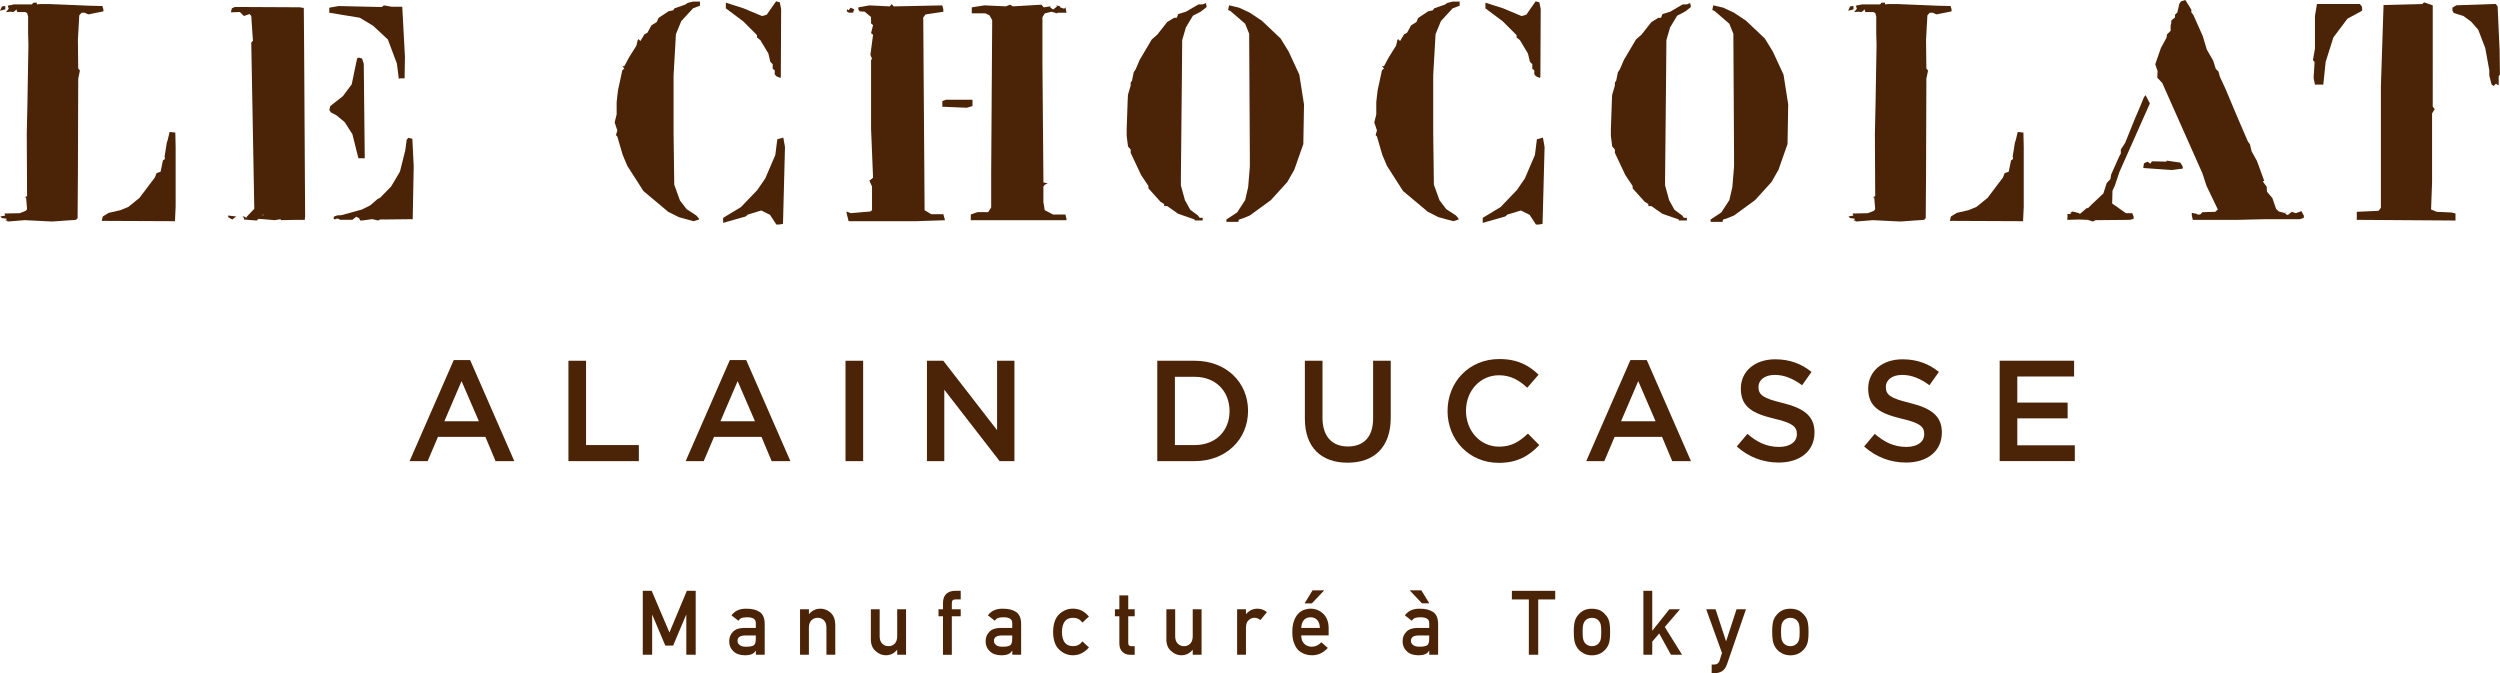 <?xml version="1.0" encoding="UTF-8"?><svg id="_レイヤー_2" xmlns="http://www.w3.org/2000/svg" viewBox="0 0 703.33 189.38"><defs><style>.cls-1{fill:#4b2307;}</style></defs><g id="Calque_1"><g><path class="cls-1" d="M0,3.01L.56,1.79l.94-.09v.94l-1.51,.38Zm24.85,1.04l-1.04-.47h-.85l-.66,.75-.38,6.87,.09,8.1,.47,.56-.47,2.26-.09,26.83-.09,12.43-.47,.47-6.68,.47-7.72-.38-4.8,.38-.19-.28h-.47l.47-.47-1.13-.19h-.28l-.47-.47,1.41-.28-.28-.56,4.33-.09,1.69-.66,.38-.47-.28-3.3h-.47l.75-.38-.09-17.42,.19-8.85,.28-16.29-.09-3.11V4.61l-.19-.56v-.28l-.56-.38h-2.26l-.19-.28v-.47l-.94,.75-.85-.09-.94,.09h-.28l.75-.94-.28-.85,.38-.09,.56-.09,.85-.19h4.99l.47-.47h.94v.47l.94-.09h2.54l11.39,.47,3.58,.09,.28,.94v.56l-4.24,.85Zm24.38,58.18l-20.62-.09,.28-1.13v-.09l1.69-1.04,3.3-.75,2.26-.94,3.11-2.54,4.33-5.74,.47-1.22,1.13-.38,.66-3.2,.56-.38-.09-.75,.66-4.14h.09l.66-2.73,1.6,.19,.09,4.14v16.66l-.19,4.14Z"/><path class="cls-1" d="M65.33,61.76l-1.13-.66v-.47l2.26,.28-1.13,.85Zm20.43,.09h-2.17l-4.61,.09v-.28l-1.69,.28-3.3-.28-1.22-.09-.56,.47-3.58-.28v-.47l-.47-.38h.56l.56,.38,.19-.38,2.07-2.17-.85-46.79,.47-.47-.47-6.97-.47-.56-1.6,.56-1.13-1.13-2.54,.09,.28-1.13,.85-.38,18.26,.09,1.13,.19,.09,11.39,.28,47.07-.09,1.13Zm-11.49-1.41h-.66v.09h.66v-.09ZM113.82,22.03h-1.41l-.19,.28-.56-4.42-2.54-6.78-4.14-3.86-3.77-2.26-8.57-1.41v-1.41l2.64-.47,12.15,.28,.56-.47,2.17,.38h3.01l.75,14.03-.09,6.12Zm-12.99,22.5l-1.69-6.78-2.17-3.39-2.26-1.88-1.6-.85-.47-.66,.28-1.13,3.58-2.82,2.45-3.3,1.51-7.25,.47-.28,.94,.28,.47,1.51,.28,26.55h-1.79Zm15.25,17.13l-8.19,.09h-.94l-.56,.28-1.69-.38-2.82,.38h-.56l-.28-.66-.85-.38-1.04,.85h-3.39l-.85-.38-.75,.28-.28-.28v-.47l.94-.38,1.32-.09,5.74-1.6,2.26-1.13,2.07-1.79,.75-.38,3.11-3.2,2.45-4.14,1.51-6.03,.38-2.92,.47-.56,1.13,.28,.38,7.72-.28,14.88Z"/><path class="cls-1" d="M194.97,2.35l-3.3,3.58-1.51,3.67-.66,11.58v16.29l.19,14.5,1.6,4.42,1.88,2.45,2.73,1.79,.66,.75,.09,.38-1.51,.47-4.14-1.13-3.01-1.51-6.97-5.84-4.52-7.06-1.32-3.11-1.51-5.18-.38-.38,.38-1.32-.75-2.26,.56-2.26v-3.48l.38-3.3,1.22-5.65,.56-.47-.56-.66h.56l1.32-2.45,.94-1.51,1.13-1.79,.38-1.6,.19-.28,.56,.56,1.13-1.88,.85-.47,1.13-2.07,1.51-.94,.47-1.13,2.82-1.88,1.32-.28,.38-.56,3.01-1.04,.66-.47,1.51-.38h1.98V1.6l-1.98,.75Zm25.33,60.63l-1.13,.19h-.75l-1.79-2.73-2.45-1.22-3.77,1.13-.66,.56-6.31,1.79v-1.41l4.99-3.01,4.61-4.8,2.26-3.29,2.82-6.59,.56-4.42,1.69-.47,.47,2.64-.56,21.65Zm-.66-41.33l-.09,.28-1.13-.47-.47-.56v-1.13l-.56-.38v-1.32l-.66-.66-.56-2.35-2.26-3.77-.94-.75v-.66l-3.86-3.86-4.9-3.67V.75l4.99,1.6,5.18,2.17,1.32-.38,2.64-3.77,1.04,.28,.38,1.88-.09,19.11Z"/><path class="cls-1" d="M257.38,62.23h-18.64l-.56-2.26v-.47l1.13,.47,5.55-.47,.47-.38v-6.68l-.75-1.6,1.04-.85-.56-13.75V16.85l.28-.28-.47-1.13,.75-5.65-.56-.47,.56-2.26-.56-.47v-1.79l-1.79-1.51-1.41-.09-.38-.56v-.56l3.11-.56,5.74,.28,.66-.75v.28l.47,.47,13.65-.28,.28,1.13v.66l-4.99,.75-.66,.85,.38,54.23,1.88,1.13h3.39l.47,1.69-8.47,.28ZM240.06,3.29v.28h-1.22l-.66-.38,.28-.75v.19l.28,.28,.56-.75,1.04,.47-.28,.66Zm31.92,27.02l-6.87-.28v-1.6l1.04-.38h7.44v1.79l-1.6,.47Zm1.13,31.63v-1.6l1.88-.66h3.01l.85-1.32v-9.51l.28-42.08v-1.13l-.75-1.32-1.13-.56h-3.86v-1.69l3.58-.56,6.03,.28,1.13-.47,.85,.47,8-.47,.66,.75,1.88-.28v.38l.75,.47h.09l1.04-.85-.28-.28,1.13,.28v.28l1.13,.38,.38-.38,.28,1.51h-2.54l-.09,.19-1.6-.47-1.88,.47-.66,1.04v12.9l.28,33.61,1.22,.28-.85,.38-.38,.47v4.42l.38,2.26,2.35,1.22h3.48l.28,1.22v.38h-26.93Z"/><path class="cls-1" d="M337.78,3.29l-2.17,1.13-1.98,3.29-1.04,3.58-.09,10.83-.28,27.96v2.07l1.13,4.14,1.51,2.73,2.17,1.6,.47,.66h.85v.75h-2.26v-.28l-4.61-1.6-3.11-2.17h-.85v-.56l-1.04-.66-3.39-3.77v-.66l-2.07-3.11-2.92-6.21v-.94l-.75-.85-.38-3.01v-1.88l.28-8,.09-1.69,.75-2.54v-.85l.38-.56,.47-2.35,.56-.85,1.13-2.64,3.39-5.74,1.6-1.41,2.73-3.48,1.98-1.22h.75l.38-1.04,2.17-.66,2.26-1.32,1.32-.75h1.13l.94-.38,.19,1.13-1.69,1.32Zm28.9,37.19l-2.54,7.25-1.98,3.48-4.61,5.08-5.93,4.33-1.6,.66-1.41,.47-.19,.28v.38h-3.39v-.66l3.01-1.98,2.26-3.48,.85-3.67,.47-5.74v-3.39l-.19-33.99-1.13-2.82-4.14-3.58-.66-.28,.28-1.32,2.82,.66,3.01,1.41,3.39,2.26,5.27,4.99,2.26,3.67,3.01,6.5,1.32,8.38-.19,11.11Z"/><path class="cls-1" d="M408.67,2.35l-3.29,3.58-1.51,3.67-.66,11.58v16.29l.19,14.5,1.6,4.42,1.88,2.45,2.73,1.79,.66,.75,.09,.38-1.51,.47-4.14-1.13-3.01-1.51-6.97-5.84-4.52-7.06-1.32-3.11-1.51-5.18-.38-.38,.38-1.32-.75-2.26,.56-2.26v-3.48l.38-3.3,1.22-5.65,.57-.47-.57-.66h.57l1.32-2.45,.94-1.51,1.13-1.79,.38-1.6,.19-.28,.56,.56,1.13-1.88,.85-.47,1.13-2.07,1.51-.94,.47-1.13,2.82-1.88,1.32-.28,.38-.56,3.01-1.04,.66-.47,1.51-.38h1.98V1.6l-1.98,.75Zm25.33,60.63l-1.13,.19h-.75l-1.79-2.73-2.45-1.22-3.77,1.13-.66,.56-6.31,1.79v-1.41l4.99-3.01,4.61-4.8,2.26-3.29,2.82-6.59,.56-4.42,1.69-.47,.47,2.64-.57,21.65Zm-.66-41.33l-.09,.28-1.13-.47-.47-.56v-1.13l-.56-.38v-1.32l-.66-.66-.57-2.35-2.26-3.77-.94-.75v-.66l-3.86-3.86-4.9-3.67V.75l4.99,1.6,5.18,2.17,1.32-.38,2.64-3.77,1.04,.28,.38,1.88-.09,19.11Z"/><path class="cls-1" d="M474,3.29l-2.17,1.13-1.98,3.29-1.04,3.58-.09,10.83-.28,27.96v2.07l1.13,4.14,1.51,2.73,2.17,1.6,.47,.66h.85v.75h-2.26v-.28l-4.61-1.6-3.11-2.17h-.85v-.56l-1.04-.66-3.39-3.77v-.66l-2.07-3.11-2.92-6.21v-.94l-.75-.85-.38-3.01v-1.88l.28-8,.09-1.69,.75-2.54v-.85l.38-.56,.47-2.35,.57-.85,1.13-2.64,3.39-5.74,1.6-1.41,2.73-3.48,1.98-1.22h.75l.38-1.04,2.17-.66,2.26-1.32,1.32-.75h1.13l.94-.38,.19,1.13-1.69,1.32Zm28.9,37.19l-2.54,7.25-1.98,3.48-4.61,5.08-5.93,4.33-1.6,.66-1.41,.47-.19,.28v.38h-3.39v-.66l3.01-1.98,2.26-3.48,.85-3.67,.47-5.74v-3.39l-.19-33.99-1.13-2.82-4.14-3.58-.66-.28,.28-1.32,2.82,.66,3.01,1.41,3.39,2.26,5.27,4.99,2.26,3.67,3.01,6.5,1.32,8.38-.19,11.11Z"/><path class="cls-1" d="M519.94,3.01l.57-1.22,.94-.09v.94l-1.51,.38Zm24.85,1.04l-1.04-.47h-.85l-.66,.75-.38,6.87,.09,8.1,.47,.56-.47,2.26-.09,26.83-.09,12.43-.47,.47-6.68,.47-7.72-.38-4.8,.38-.19-.28h-.47l.47-.47-1.13-.19h-.28l-.47-.47,1.41-.28-.28-.56,4.33-.09,1.69-.66,.38-.47-.28-3.3h-.47l.75-.38-.09-17.42,.19-8.85,.28-16.29-.09-3.11V4.61l-.19-.56v-.28l-.56-.38h-2.26l-.19-.28v-.47l-.94,.75-.85-.09-.94,.09h-.28l.75-.94-.28-.85,.38-.09,.57-.09,.85-.19h4.99l.47-.47h.94v.47l.94-.09h2.54l11.39,.47,3.58,.09,.28,.94v.56l-4.24,.85Zm24.38,58.18l-20.62-.09,.28-1.13v-.09l1.69-1.04,3.29-.75,2.26-.94,3.11-2.54,4.33-5.74,.47-1.22,1.13-.38,.66-3.2,.56-.38-.09-.75,.66-4.14h.09l.66-2.73,1.6,.19,.09,4.14v16.66l-.19,4.14Z"/><path class="cls-1" d="M596.19,48.58l-1.22,3.67-.66,1.41-.09,3.58,3.86,2.73h1.79l.38,.94v.66l-1.04,.28-9.7,.09-.66,.38-1.51-.47-2.45-.09-3.3,.09,.09-1.32-.19-.28,1.22-.09-.28-.28,.66-.38,1.88,.47,.09,.28,1.98-1.69h.38l1.04-1.04,3.29-3.11,.94-2.92,1.04-1.13,.19-1.22,2.26-5.08,.47-.85v-1.13l1.22-1.88,2.54-6.31,1.69-3.95,1.04-2.54,.47-.66,1.22,2.35-8.66,19.49Zm14.88-.75l-8.1-.56,.19-1.32,1.04-.47,.75,.56,.47-.66,4.05,.09,.09-.28,3.86,.56,.66,1.13v.56l-3.01,.38Zm35.96,13.84h-9.89l-8,.19h-12.24l-.28-1.32v-.66l1.41,.28,.19,.19h.75l.66-.66,3.01-.09h.56l.75-.66-3.2-6.68-1.13-3.48-11.3-25.42-1.41-1.51,.09-1.88-.66-1.88,1.6-4.61,1.6-2.92,.09-.85,1.04-1.04v-1.51l.19-.75v-.66l1.04-.85v-.75l.66-.66,.56-2.45,.47-.66,1.22-.38,1.69,2.73v.75l.57,.75,2.64,5.93,1.13,3.77,1.79,3.11,.75,2.35,.75,.75,.38,1.41,1.69,3.67,3.2,7.63,3.01,6.97,.56,.75,.47,1.98,1.51,2.73,2.07,5.65h-.28l-.09,.19,1.04,1.41,.09,1.41,1.51,1.79,1.04,3.01,.75,.75,1.79,.47,.28-.09,.09-.28h.09l-.47,.38,.47,.47h.38l1.04-.85,1.13,.38,1.6-.56,.38,.75,.28,.47v.66l-1.13,.38Z"/><path class="cls-1" d="M660.4,5.27l-3.95,5.27-2.17,6.87-.66,6.4h-2.35l-.38-1.88,.28-4.52-.47-.47,.57-3.29V4.52l.56-3.39h12.05l.57,.66,.09,.47v.75l-4.14,2.26Zm2.64,56.58v-2.26l6.12-.28,.66-.85V24.38l.75-22.97,10.92-.28,.47-.47,2.45,.85V30.03l.56,.66-.75,1.22v19.3l-.28,7.72,1.6,.66,4.14,.19,1.13,.28v1.98l-27.77-.19Zm39.92-40.29v2.35h-.28l-.47-.38-.66,.66-.57-.38-.66-2.54v-1.51l-1.13-6.21-1.98-5.18-1.98-2.26-2.17-1.6-2.73-.85-.38-.66v-.85l1.13-.66,11.01-.38,.57,.66,.56,12.33,.09,6.87-.38,.56Z"/><path class="cls-1" d="M144.66,129.73h-5.24l-2.86-6.82h-13.35l-2.9,6.82h-5.08l12.43-28.44h4.6l12.43,28.44Zm-14.81-22.51l-4.84,11.3h9.72l-4.88-11.3Z"/><path class="cls-1" d="M159.92,101.49h4.96v23.72h14.85v4.52h-19.81v-28.24Z"/><path class="cls-1" d="M222.33,129.73h-5.24l-2.86-6.82h-13.35l-2.9,6.82h-5.08l12.43-28.44h4.6l12.43,28.44Zm-14.81-22.51l-4.84,11.3h9.72l-4.88-11.3Z"/><path class="cls-1" d="M242.83,101.49v28.24h-4.96v-28.24h4.96Z"/><path class="cls-1" d="M280.51,101.49h4.88v28.24h-4.16l-15.57-20.09v20.09h-4.88v-28.24h4.6l15.13,19.53v-19.53Z"/><path class="cls-1" d="M336.11,129.73h-10.53v-28.24h10.53c8.88,0,15.01,6.09,15.01,14.08s-6.13,14.16-15.01,14.16Zm0-23.72h-5.57v19.2h5.57c5.93,0,9.8-3.99,9.8-9.56s-3.87-9.64-9.8-9.64Z"/><path class="cls-1" d="M391.26,117.5c0,8.43-4.76,12.67-12.14,12.67s-12.02-4.24-12.02-12.43v-16.26h4.96v16.06c0,5.24,2.7,8.07,7.14,8.07s7.1-2.66,7.1-7.87v-16.26h4.96v16.02Z"/><path class="cls-1" d="M421.6,130.21c-8.23,0-14.36-6.42-14.36-14.56s6.01-14.64,14.56-14.64c5.21,0,8.35,1.82,11.05,4.4l-3.19,3.67c-2.26-2.1-4.68-3.51-7.91-3.51-5.41,0-9.32,4.44-9.32,10s3.91,10.09,9.32,10.09c3.47,0,5.69-1.41,8.11-3.67l3.19,3.23c-2.94,3.07-6.17,5-11.46,5Z"/><path class="cls-1" d="M475.7,129.73h-5.25l-2.86-6.82h-13.35l-2.9,6.82h-5.08l12.43-28.44h4.6l12.43,28.44Zm-14.81-22.51l-4.84,11.3h9.72l-4.88-11.3Z"/><path class="cls-1" d="M501.4,113.35c5.97,1.45,9.08,3.59,9.08,8.31,0,5.33-4.16,8.47-10.09,8.47-4.32,0-8.39-1.49-11.78-4.52l2.99-3.55c2.7,2.34,5.41,3.67,8.92,3.67,3.07,0,5-1.41,5-3.59,0-2.06-1.13-3.15-6.37-4.36-6.01-1.45-9.4-3.23-9.4-8.47,0-4.92,4.03-8.23,9.64-8.23,4.12,0,7.38,1.25,10.25,3.55l-2.66,3.75c-2.54-1.9-5.08-2.91-7.67-2.91-2.9,0-4.6,1.49-4.6,3.39,0,2.22,1.29,3.19,6.7,4.48Z"/><path class="cls-1" d="M537.23,113.35c5.97,1.45,9.08,3.59,9.08,8.31,0,5.33-4.16,8.47-10.09,8.47-4.32,0-8.39-1.49-11.78-4.52l2.99-3.55c2.7,2.34,5.41,3.67,8.92,3.67,3.07,0,5-1.41,5-3.59,0-2.06-1.13-3.15-6.37-4.36-6.01-1.45-9.4-3.23-9.4-8.47,0-4.92,4.03-8.23,9.64-8.23,4.12,0,7.38,1.25,10.25,3.55l-2.66,3.75c-2.54-1.9-5.08-2.91-7.67-2.91-2.9,0-4.6,1.49-4.6,3.39,0,2.22,1.29,3.19,6.7,4.48Z"/><path class="cls-1" d="M583.51,105.92h-15.98v7.34h14.16v4.44h-14.16v7.58h16.18v4.44h-21.14v-28.24h20.94v4.44Z"/><path class="cls-1" d="M180.86,166.22h2.48l4.99,11.72,4.9-11.72h2.49v17.98h-2.64v-11.21h-.06l-3.65,8.64h-2.2l-3.65-8.64h-.05v11.21h-2.64v-17.98Z"/><path class="cls-1" d="M212.63,183.07h-.05c-.23,.44-.59,.76-1.07,.96-.48,.21-1.14,.32-1.98,.32-1.38-.02-2.45-.39-3.2-1.13-.79-.72-1.18-1.65-1.18-2.77s.34-1.97,1.03-2.68c.68-.72,1.69-1.09,3.01-1.11h3.45v-1.35c.02-1.13-.83-1.68-2.54-1.65-.62,0-1.11,.07-1.47,.2-.37,.16-.67,.42-.88,.79l-1.96-1.54c.95-1.28,2.34-1.9,4.19-1.86,1.56-.02,2.8,.29,3.74,.91,.93,.64,1.4,1.74,1.42,3.3v8.74h-2.49v-1.13Zm0-4.29h-2.99c-1.45,.03-2.17,.55-2.15,1.54,0,.44,.19,.81,.56,1.11,.36,.34,.95,.51,1.78,.51,1.04,.02,1.78-.11,2.21-.38,.39-.27,.59-.89,.59-1.85v-.93Z"/><path class="cls-1" d="M225.09,171.4h2.49v1.36h.05c.82-1.01,1.89-1.52,3.22-1.52,1.03,0,1.97,.38,2.82,1.12,.84,.76,1.28,1.87,1.32,3.33v8.51h-2.49v-7.63c0-.9-.23-1.58-.69-2.05-.45-.48-1.04-.72-1.76-.72s-1.31,.24-1.77,.72c-.47,.47-.71,1.15-.71,2.05v7.63h-2.49v-12.8Z"/><path class="cls-1" d="M244.99,171.4h2.49v7.63c0,.86,.23,1.54,.71,2.03,.46,.49,1.05,.73,1.77,.73s1.3-.24,1.76-.73c.46-.49,.69-1.16,.69-2.03v-7.63h2.49v12.8h-2.49v-1.37h-.05c-.82,1.01-1.89,1.52-3.21,1.52-1.03-.02-1.95-.4-2.78-1.16-.9-.74-1.36-1.83-1.37-3.27v-8.52Z"/><path class="cls-1" d="M265.29,173.37h-1.26v-1.97h1.26v-1.69c0-1.22,.33-2.11,.98-2.69,.64-.53,1.44-.8,2.4-.8h1.61v2.42h-1.42c-.75-.03-1.11,.33-1.08,1.07v1.7h2.5v1.97h-2.5v10.83h-2.49v-10.83Z"/><path class="cls-1" d="M284.77,183.07h-.05c-.23,.44-.59,.76-1.07,.96-.48,.21-1.14,.32-1.98,.32-1.38-.02-2.45-.39-3.2-1.13-.79-.72-1.18-1.65-1.18-2.77s.34-1.97,1.03-2.68c.68-.72,1.69-1.09,3.01-1.11h3.45v-1.35c.02-1.13-.83-1.68-2.54-1.65-.62,0-1.11,.07-1.47,.2-.37,.16-.67,.42-.88,.79l-1.96-1.54c.95-1.28,2.34-1.9,4.19-1.86,1.56-.02,2.8,.29,3.74,.91,.93,.64,1.4,1.74,1.42,3.3v8.74h-2.49v-1.13Zm0-4.29h-2.99c-1.45,.03-2.17,.55-2.15,1.54,0,.44,.19,.81,.56,1.11,.36,.34,.95,.51,1.78,.51,1.04,.02,1.78-.11,2.21-.38,.39-.27,.59-.89,.59-1.85v-.93Z"/><path class="cls-1" d="M306.35,182.14c-.54,.64-1.18,1.16-1.91,1.56-.73,.42-1.58,.63-2.55,.65-1.46,0-2.75-.51-3.85-1.54-1.15-1.03-1.73-2.69-1.77-5,.03-2.33,.62-4.01,1.77-5.06,1.11-1.03,2.39-1.53,3.86-1.52,.96,.02,1.81,.22,2.54,.62,.73,.4,1.37,.94,1.91,1.61l-1.84,1.69c-.63-.87-1.47-1.32-2.52-1.35-2.12-.03-3.19,1.3-3.23,4.01,.03,2.69,1.11,4.01,3.23,3.97,1.05-.02,1.89-.46,2.52-1.34l1.84,1.69Z"/><path class="cls-1" d="M314.92,167.51h2.49v3.9h1.82v1.97h-1.82v7.46c-.02,.65,.28,.97,.88,.95h.93v2.42h-1.3c-.88,0-1.59-.28-2.15-.84-.57-.53-.86-1.31-.86-2.32v-7.67h-1.25v-1.97h1.25v-3.9Z"/><path class="cls-1" d="M328.13,171.4h2.49v7.63c0,.86,.23,1.54,.71,2.03,.46,.49,1.05,.73,1.77,.73s1.3-.24,1.76-.73c.46-.49,.69-1.16,.69-2.03v-7.63h2.49v12.8h-2.49v-1.37h-.05c-.82,1.01-1.89,1.52-3.21,1.52-1.03-.02-1.95-.4-2.78-1.16-.9-.74-1.36-1.83-1.37-3.27v-8.52Z"/><path class="cls-1" d="M348.04,171.4h2.49v1.36h.05c.82-1.01,1.9-1.52,3.23-1.52,1,.02,1.86,.34,2.61,.98l-1.82,2.22c-.53-.43-1.07-.64-1.64-.64-.64,0-1.18,.21-1.64,.64-.51,.42-.77,1.1-.79,2.04v7.72h-2.49v-12.8Z"/><path class="cls-1" d="M366.08,178.78c0,1.03,.29,1.81,.86,2.34,.53,.54,1.24,.82,2.1,.82,1.01,0,1.92-.42,2.71-1.25l1.8,1.59c-1.27,1.4-2.75,2.09-4.47,2.07-.65,0-1.29-.1-1.91-.3-.31-.11-.61-.25-.91-.43-.31-.16-.6-.35-.87-.58-.53-.48-.95-1.14-1.28-2-.36-.82-.54-1.89-.54-3.21s.16-2.32,.47-3.16c.31-.86,.71-1.53,1.19-2.02,.49-.5,1.05-.86,1.66-1.09,.61-.22,1.2-.33,1.79-.33,1.42,.02,2.62,.5,3.59,1.44,1,.96,1.5,2.29,1.52,3.97v2.12h-7.73Zm5.24-2.12c-.03-1-.29-1.76-.78-2.27-.48-.49-1.09-.73-1.84-.73s-1.36,.24-1.84,.73c-.47,.51-.73,1.27-.78,2.27h5.24Zm-2.06-10.58h3.28l-3.47,3.67h-2.05l2.24-3.67Z"/><path class="cls-1" d="M402.08,183.07h-.05c-.23,.44-.59,.76-1.07,.96-.48,.21-1.14,.32-1.98,.32-1.39-.02-2.45-.39-3.2-1.13-.79-.72-1.18-1.65-1.18-2.77s.34-1.97,1.03-2.68c.68-.72,1.69-1.09,3.01-1.11h3.45v-1.35c.02-1.13-.83-1.68-2.54-1.65-.62,0-1.11,.07-1.47,.2-.38,.16-.67,.42-.88,.79l-1.96-1.54c.95-1.28,2.34-1.9,4.19-1.86,1.56-.02,2.8,.29,3.74,.91,.93,.64,1.4,1.74,1.42,3.3v8.74h-2.49v-1.13Zm-5.5-17h3.28l2.25,3.67h-2.06l-3.47-3.67Zm5.5,12.7h-2.99c-1.45,.03-2.17,.55-2.15,1.54,0,.44,.19,.81,.56,1.11,.36,.34,.95,.51,1.78,.51,1.04,.02,1.78-.11,2.21-.38,.39-.27,.59-.89,.59-1.85v-.93Z"/><path class="cls-1" d="M430.11,168.64h-4.77v-2.42h12.19v2.42h-4.78v15.56h-2.64v-15.56Z"/><path class="cls-1" d="M442.75,177.79c0-1.35,.11-2.39,.32-3.11,.22-.71,.57-1.31,1.03-1.79,.34-.43,.82-.81,1.43-1.14,.61-.32,1.38-.49,2.33-.5,.98,.02,1.77,.19,2.38,.51,.6,.34,1.06,.72,1.39,1.15,.49,.48,.84,1.08,1.05,1.79,.2,.72,.3,1.76,.3,3.11s-.1,2.38-.3,3.08c-.21,.71-.56,1.32-1.05,1.84-.16,.19-.35,.37-.58,.55-.21,.21-.47,.38-.8,.53-.61,.35-1.4,.54-2.38,.56-.95-.02-1.72-.2-2.33-.56-.61-.32-1.09-.68-1.43-1.08-.46-.52-.8-1.13-1.03-1.84-.21-.71-.32-1.73-.32-3.08Zm7.73,.02c0-.92-.04-1.58-.12-2-.08-.4-.24-.76-.49-1.06-.18-.29-.46-.52-.81-.68-.34-.17-.74-.26-1.2-.26-.42,0-.81,.09-1.17,.26-.34,.17-.62,.39-.84,.68-.22,.31-.37,.66-.47,1.06-.1,.42-.14,1.08-.14,1.98s.05,1.54,.14,1.96c.1,.42,.25,.79,.47,1.11,.22,.25,.5,.47,.84,.66,.36,.18,.75,.27,1.17,.27,.46,0,.85-.09,1.2-.27,.36-.19,.63-.41,.81-.66,.25-.32,.41-.69,.49-1.11,.08-.41,.12-1.06,.12-1.93Z"/><path class="cls-1" d="M462.34,166.22h2.49v11.18h.05l4.77-6h2.99l-4.28,4.99,4.86,7.81h-3.13l-3.3-5.98-1.96,2.29v3.69h-2.49v-17.98Z"/><path class="cls-1" d="M480,171.4h2.64l2.94,8.97h.05l2.92-8.97h2.65l-5.33,15.45c-.34,.96-.82,1.63-1.42,2-.61,.35-1.3,.53-2.08,.53h-.82v-2.42h.73c.33,0,.63-.09,.91-.27,.28-.19,.47-.47,.58-.84l.68-2.15-4.44-12.3Z"/><path class="cls-1" d="M498.57,177.79c0-1.35,.11-2.39,.32-3.11,.22-.71,.57-1.31,1.03-1.79,.34-.43,.82-.81,1.43-1.14,.61-.32,1.38-.49,2.33-.5,.98,.02,1.77,.19,2.38,.51,.6,.34,1.06,.72,1.39,1.15,.49,.48,.84,1.08,1.05,1.79,.2,.72,.3,1.76,.3,3.11s-.1,2.38-.3,3.08c-.21,.71-.56,1.32-1.05,1.84-.16,.19-.35,.37-.58,.55-.21,.21-.47,.38-.8,.53-.61,.35-1.4,.54-2.38,.56-.95-.02-1.72-.2-2.33-.56-.61-.32-1.09-.68-1.43-1.08-.46-.52-.8-1.13-1.03-1.84-.21-.71-.32-1.73-.32-3.08Zm7.73,.02c0-.92-.04-1.58-.12-2-.08-.4-.24-.76-.49-1.06-.18-.29-.46-.52-.81-.68-.34-.17-.74-.26-1.2-.26-.42,0-.81,.09-1.17,.26-.34,.17-.62,.39-.84,.68-.22,.31-.37,.66-.47,1.06-.1,.42-.14,1.08-.14,1.98s.05,1.54,.14,1.96c.1,.42,.25,.79,.47,1.11,.22,.25,.5,.47,.84,.66,.36,.18,.75,.27,1.17,.27,.46,0,.85-.09,1.2-.27,.36-.19,.63-.41,.81-.66,.25-.32,.41-.69,.49-1.11,.08-.41,.12-1.06,.12-1.93Z"/></g></g></svg>
